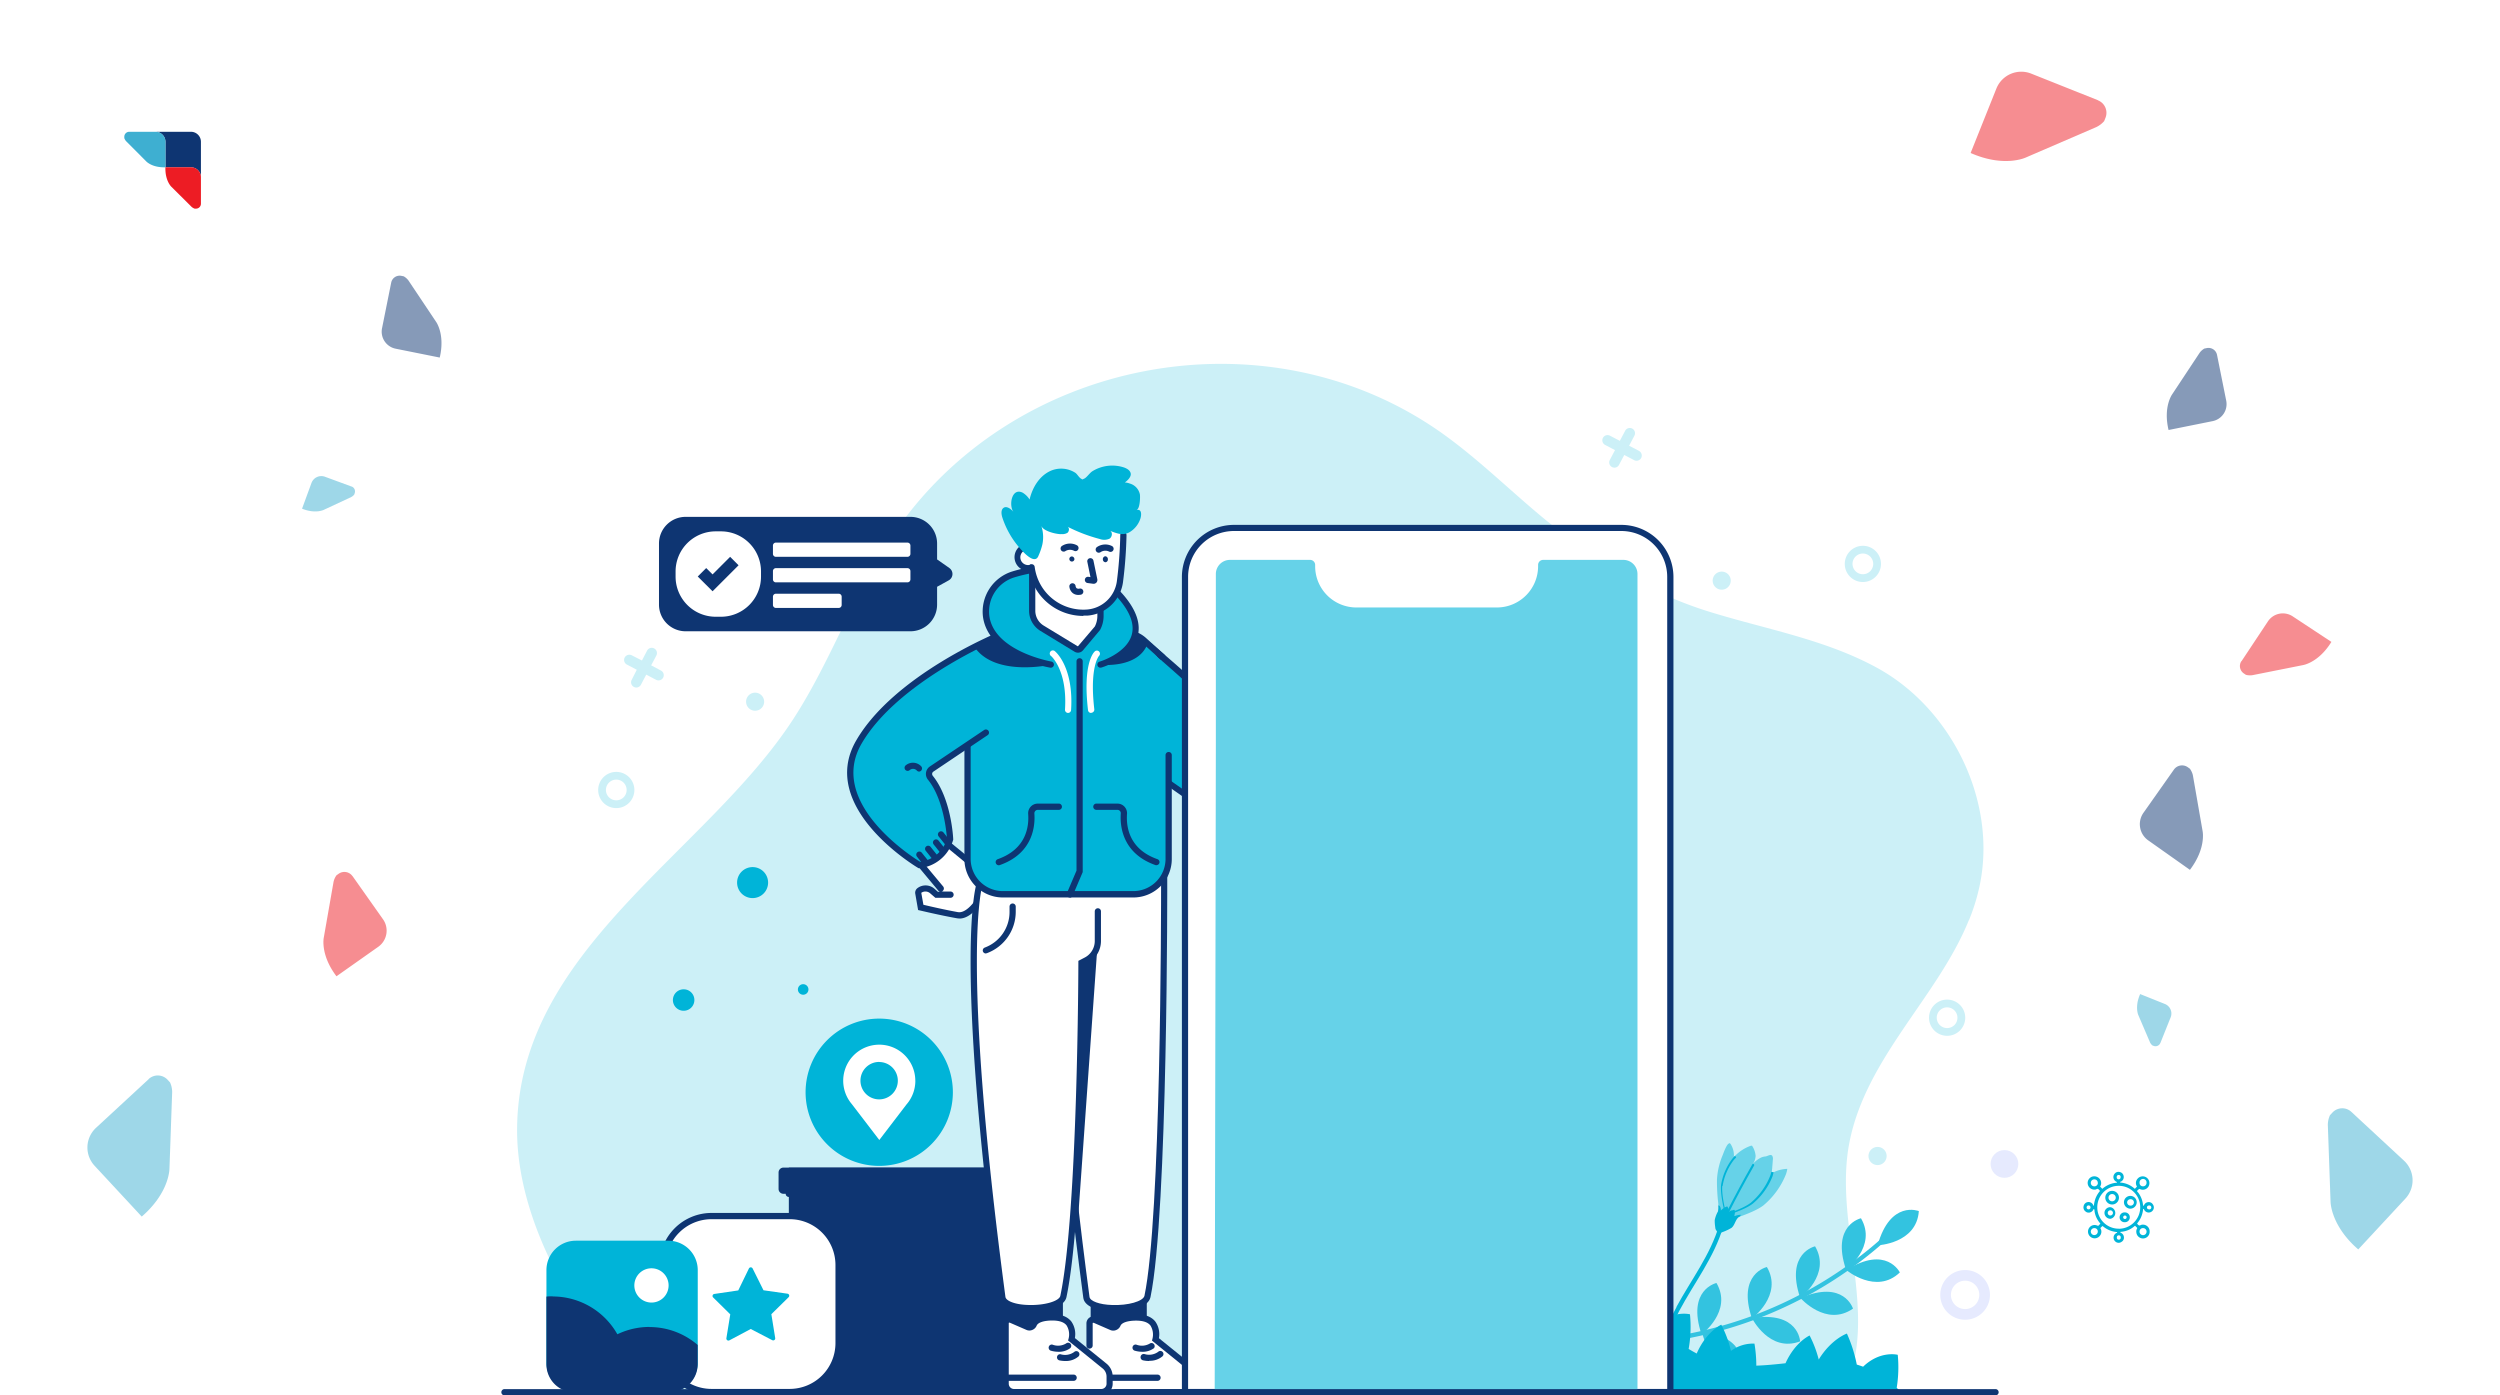 <svg xmlns="http://www.w3.org/2000/svg" xmlns:xlink="http://www.w3.org/1999/xlink" id="Layer_1" data-name="Layer 1" viewBox="0 0 645 360"><defs><style>.cls-1{fill:#fff;}.cls-2{opacity:0.5;}.cls-3{fill:#ed1c24;}.cls-3,.cls-4,.cls-5{fill-rule:evenodd;}.cls-13,.cls-4{fill:#0e3572;}.cls-5{fill:#3eafd1;}.cls-6{opacity:0.65;}.cls-7{fill:#e6eafe;}.cls-8{fill:#99e1ef;}.cls-9{fill:#00b4d8;}.cls-10{fill:#ccf0f7;}.cls-11{fill:#33c3e0;}.cls-12{fill:#66d2e8;}</style></defs><rect class="cls-1" width="645" height="359.96"></rect><g class="cls-2"><path class="cls-3" d="M90.93,226l7.89,11.18a5.09,5.09,0,0,1-1.21,7.08l-10.8,7.62c-4.25-5.6-3.27-10-3.27-10l2.52-14.39a4.59,4.59,0,0,1,.76-1.67l.57-.4a2.55,2.55,0,0,1,3.54.61Z"></path><path class="cls-4" d="M100.93,72.91l-2.37,11.8a4.48,4.48,0,0,0,3.5,5.25l11.39,2.29c1.42-6-.94-9.22-.94-9.22l-7.14-10.68a4,4,0,0,0-1.21-1.06l-.6-.12a2.23,2.23,0,0,0-2.63,1.74Z"></path><path class="cls-5" d="M90.71,125.53,83.84,123a2.71,2.71,0,0,0-3.48,1.61l-2.43,6.63c3.48,1.41,5.63.29,5.63.29l7.07-3.3a2.49,2.49,0,0,0,.76-.63l.12-.35a1.36,1.36,0,0,0-.8-1.74Z"></path><path class="cls-5" d="M38.36,278.42,24.75,291a6.92,6.92,0,0,0-.37,9.74l12.19,13.14c7.21-6.24,7.15-12.39,7.15-12.39l.7-19.8a6.18,6.18,0,0,0-.55-2.43l-.64-.69a3.45,3.45,0,0,0-4.87-.18Z"></path><path class="cls-4" d="M560.88,198.54,553,209.72a5.1,5.1,0,0,0,1.22,7.08L565,224.42c4.25-5.6,3.27-10,3.27-10L565.76,200a4.7,4.7,0,0,0-.77-1.67l-.56-.4a2.57,2.57,0,0,0-3.55.61Z"></path><path class="cls-4" d="M572,91.6l2.37,11.8a4.48,4.48,0,0,1-3.5,5.25l-11.38,2.29c-1.43-6,.94-9.22.94-9.22L567.52,91a4,4,0,0,1,1.2-1.07l.6-.12A2.24,2.24,0,0,1,572,91.6Z"></path><path class="cls-3" d="M541.3,25.87,524.07,19a6.92,6.92,0,0,0-9,3.84l-6.65,16.63c8.72,3.85,14.26,1.16,14.26,1.16l18.19-7.85a6.28,6.28,0,0,0,2-1.53l.35-.87a3.46,3.46,0,0,0-1.92-4.48Z"></path><path class="cls-5" d="M557.38,269.09l2.65-6.62a2.65,2.65,0,0,0-1.48-3.44l-6.39-2.56c-1.48,3.35-.45,5.48-.45,5.48l3,7a2.38,2.38,0,0,0,.59.76l.34.13a1.33,1.33,0,0,0,1.72-.74Z"></path><path class="cls-5" d="M606.64,286.85l13.61,12.62a6.92,6.92,0,0,1,.37,9.74l-12.19,13.14c-7.21-6.24-7.15-12.39-7.15-12.39l-.7-19.81a6.14,6.14,0,0,1,.55-2.42l.64-.69a3.46,3.46,0,0,1,4.87-.19Z"></path><path class="cls-3" d="M578.29,170.62l6.84-10.31a4.61,4.61,0,0,1,6.37-1.3l10,6.6c-3.33,5.42-7.39,6-7.39,6l-13,2.59a4.33,4.33,0,0,1-1.66-.09l-.52-.35a2.3,2.3,0,0,1-.65-3.19Z"></path></g><g class="cls-6"><image width="417" height="417" transform="translate(-7.2 -7.17) scale(0.24)"></image></g><circle class="cls-1" cx="42.93" cy="42.93" r="17.93"></circle><path class="cls-4" d="M40.1,34h9.17a2.58,2.58,0,0,1,2.57,2.58v9.16a2.58,2.58,0,0,0-2.57-2.57H42.68V36.61A2.59,2.59,0,0,0,40.1,34Z"></path><path class="cls-3" d="M51.84,52.56V45.7a2.55,2.55,0,0,0-2.54-2.54H42.68c-.12,3.52,1.56,5.05,1.56,5.05l5.19,5.16a2.36,2.36,0,0,0,.79.46h.35a1.27,1.27,0,0,0,1.27-1.27Z"></path><path class="cls-5" d="M33.29,34h6.85a2.56,2.56,0,0,1,2.55,2.55v6.61c-3.52.12-5-1.56-5-1.56l-5.16-5.18a2.34,2.34,0,0,1-.46-.8v-.34A1.28,1.28,0,0,1,33.29,34Z"></path><circle class="cls-7" cx="517.15" cy="300.3" r="3.58"></circle><path class="cls-7" d="M507,327.67a6.41,6.41,0,1,0,6.41,6.41A6.41,6.41,0,0,0,507,327.67Zm0,10.07a3.66,3.66,0,1,1,3.66-3.66A3.66,3.66,0,0,1,507,337.74Z"></path><path class="cls-8" d="M395.57,207.35a2.58,2.58,0,1,1-2.57-2.57A2.57,2.57,0,0,1,395.57,207.35Z"></path><path class="cls-9" d="M554.61,317.71a1.72,1.72,0,0,1-3.44.18,1.53,1.53,0,0,1,.18-.91.2.2,0,0,0-.06-.29l-.36-.36c-.07-.08-.12-.09-.21,0a6,6,0,0,1-3.52,1.48c-.07,0-.14,0-.15.09s.05.13.12.16a1.26,1.26,0,0,1,.79,1.05,1.24,1.24,0,0,1-.62,1.3,1.26,1.26,0,0,1-1.46,0,1.33,1.33,0,0,1,.18-2.3l.07,0a.15.15,0,0,0,.1-.15c0-.09-.08-.08-.14-.09-.31-.05-.62-.09-.93-.17a6.44,6.44,0,0,1-2.56-1.28c-.13-.11-.2-.1-.3,0a3.64,3.64,0,0,1-.34.34.15.15,0,0,0,0,.22,1.68,1.68,0,0,1-.27,1.95,1.7,1.7,0,0,1-1.93.42,1.73,1.73,0,0,1-1.05-1.72,1.7,1.7,0,0,1,2.39-1.43c.17.08.28.08.4-.07a3.31,3.31,0,0,1,.32-.33c.08-.07.07-.13,0-.21a6,6,0,0,1-1.43-3.11c0-.12,0-.24-.05-.36s0-.17-.08-.19-.15.07-.19.15a1.19,1.19,0,0,1-.59.62,1.22,1.22,0,0,1-1.4-.13,1.31,1.31,0,0,1-.5-1.42,1.28,1.28,0,0,1,1-1,1.3,1.3,0,0,1,1.45.72l0,.08c0,.06.06.11.14.1s.06-.08.07-.13a6.5,6.5,0,0,1,.18-1,6.32,6.32,0,0,1,1.29-2.54c.08-.1.08-.16,0-.24l-.05-.05c-.23-.28-.46-.53-.85-.23a1.73,1.73,0,0,1-2.15-1.29,1.71,1.71,0,0,1,1.44-2.07,1.78,1.78,0,0,1,2,1.68,1.65,1.65,0,0,1-.2.84.13.13,0,0,0,0,.2c.13.13.27.26.39.4s.14.07.23,0a6.33,6.33,0,0,1,3.08-1.42l.4-.05c.06,0,.15,0,.17-.08s-.06-.15-.14-.18a1.33,1.33,0,0,1-.44-2.09,1.26,1.26,0,0,1,1.38-.4,1.27,1.27,0,0,1,.94,1.08,1.3,1.3,0,0,1-.74,1.39l-.08,0a.14.14,0,0,0-.09.16c0,.08.09.07.14.08a6.23,6.23,0,0,1,1.95.5,6.13,6.13,0,0,1,1.56,1c.1.09.16.1.25,0a3.32,3.32,0,0,1,.37-.38.16.16,0,0,0,0-.22,1.66,1.66,0,0,1,.27-1.95,1.73,1.73,0,0,1,3,1.31,1.69,1.69,0,0,1-2.41,1.42.26.26,0,0,0-.37.07c-.12.15-.36.26-.38.43s.21.3.32.46a6.38,6.38,0,0,1,1.2,3.13c0,.07,0,.17.1.19s.13-.07.17-.15a1.26,1.26,0,0,1,1-.76,1.23,1.23,0,0,1,1.29.62,1.26,1.26,0,0,1,0,1.46,1.31,1.31,0,0,1-2.29-.18.15.15,0,0,1,0-.07.14.14,0,0,0-.16-.09c-.08,0-.08.07-.09.13a7.26,7.26,0,0,1-.3,1.4,6.14,6.14,0,0,1-1.16,2.11c-.09.11-.09.18,0,.26l0,0c.24.29.49.54.89.24A1.73,1.73,0,0,1,554.61,317.71Zm-8-.69a5.54,5.54,0,1,0-5.51-5.57A5.51,5.51,0,0,0,546.63,317ZM552,305.18a.86.86,0,0,0,.9.89.88.88,0,0,0,.91-.9.91.91,0,1,0-1.81,0Zm-11.65,11.67a.9.9,0,1,0,.88.91A.86.86,0,0,0,540.37,316.85Zm11.65.88a.91.91,0,1,0,.91-.88A.88.88,0,0,0,552,317.73Zm-10.77-12.54a.88.88,0,0,0-.9-.92.9.9,0,0,0-.9.9.87.87,0,0,0,.9.9A.86.86,0,0,0,541.25,305.19Zm5.9-1.53a.48.48,0,0,0-.51-.51.48.48,0,0,0-.51.51.51.51,0,1,0,1,0ZM538.84,311a.51.51,0,1,0,.52.51A.49.49,0,0,0,538.84,311Zm8.31,8.32a.51.51,0,1,0-1,0,.48.48,0,0,0,.5.52A.49.49,0,0,0,547.15,319.27Zm7.28-7.3a.51.51,0,1,0,0-1,.51.51,0,0,0-.52.51A.48.48,0,0,0,554.43,312Z"></path><path class="cls-9" d="M546.69,309a1.76,1.76,0,1,1-3.52,0,1.76,1.76,0,1,1,3.52,0Zm-.82,0a.94.94,0,1,0-1.88,0,.94.94,0,1,0,1.88,0Z"></path><path class="cls-9" d="M549.63,308.54a1.64,1.64,0,0,1,1.64,1.66,1.66,1.66,0,0,1-1.65,1.64,1.67,1.67,0,0,1-1.64-1.67A1.65,1.65,0,0,1,549.63,308.54Zm0,.86a.83.83,0,0,0-.83.83.85.85,0,0,0,.83.82.83.83,0,1,0,0-1.65Z"></path><path class="cls-9" d="M544.47,311.45a1.52,1.52,0,0,1,0,3,1.55,1.55,0,0,1-1.52-1.55A1.5,1.5,0,0,1,544.47,311.45Zm0,2.15a.67.67,0,1,0-.67-.71A.66.66,0,0,0,544.46,313.6Z"></path><path class="cls-9" d="M549.49,314.06a1.25,1.25,0,0,1-1.25,1.27,1.27,1.27,0,1,1,0-2.53A1.24,1.24,0,0,1,549.49,314.06Zm-.82,0a.42.42,0,0,0-.43-.45.45.45,0,0,0-.46.44.44.44,0,0,0,.43.45A.43.43,0,0,0,548.67,314.07Z"></path><path class="cls-10" d="M508,237.39a51.77,51.77,0,0,0,2.71-8.71c4.68-21.79-7.14-45.9-26.53-56.44-13.69-7.46-29.22-10-43.93-14.65-14.32-4.55-27.68-12.51-39.43-21.8-9.92-7.86-18.8-17-29.17-24.3-45.35-31.83-110.74-19.08-141.35,26.69-10,15-15.88,32.35-25.7,47.44-22.52,34.59-70.83,59.5-71.19,105.55-.19,24.38,15.53,50.5,32.54,68H475.58c9.64-19.47-2.59-43,1.56-64.37,4.28-21.95,22.8-37.57,30.82-57.39Z"></path><path class="cls-9" d="M208.58,255.28a1.36,1.36,0,1,1-1.35-1.36,1.36,1.36,0,0,1,1.35,1.36Z"></path><path class="cls-9" d="M179.15,258a2.77,2.77,0,1,1-2.76-2.76,2.76,2.76,0,0,1,2.76,2.76Z"></path><path class="cls-9" d="M198.17,227.71a4,4,0,1,1-4-4,4,4,0,0,1,4,4Z"></path><path class="cls-10" d="M480.67,148.15a2.67,2.67,0,1,1,2.62-2.71,2.66,2.66,0,0,1-2.62,2.71Zm-.12-7.33a4.67,4.67,0,1,0,4.74,4.59,4.66,4.66,0,0,0-4.74-4.59Z"></path><path class="cls-10" d="M159.05,206.48a2.67,2.67,0,1,1,2.62-2.71,2.66,2.66,0,0,1-2.62,2.71Zm-.12-7.33a4.67,4.67,0,1,0,4.74,4.59,4.67,4.67,0,0,0-4.74-4.59Z"></path><path class="cls-10" d="M502.4,265.24a2.67,2.67,0,1,1,2.62-2.71,2.66,2.66,0,0,1-2.62,2.71Zm-.12-7.34a4.67,4.67,0,1,0,4.75,4.6,4.68,4.68,0,0,0-4.75-4.6Z"></path><path class="cls-10" d="M446.53,149.77a2.33,2.33,0,1,1-2.36-2.29,2.32,2.32,0,0,1,2.36,2.29Z"></path><path class="cls-10" d="M486.75,298.2a2.34,2.34,0,1,1-2.37-2.29,2.33,2.33,0,0,1,2.37,2.29Z"></path><path class="cls-10" d="M197.15,181a2.33,2.33,0,1,1-2.37-2.29,2.34,2.34,0,0,1,2.37,2.29Z"></path><path class="cls-10" d="M422.85,116.32,420.31,115l1.34-2.55a1.35,1.35,0,1,0-2.39-1.25l-1.34,2.54-2.55-1.33a1.34,1.34,0,0,0-1.25,2.38l2.55,1.34-1.34,2.55a1.35,1.35,0,0,0,.57,1.82,1.33,1.33,0,0,0,1.81-.57l1.35-2.55,2.55,1.34a1.35,1.35,0,0,0,1.82-.57,1.36,1.36,0,0,0-.58-1.82Z"></path><path class="cls-10" d="M170.52,173,168,171.66l1.34-2.54a1.35,1.35,0,1,0-2.39-1.26l-1.33,2.55L163,169.07a1.37,1.37,0,0,0-1.83.57,1.35,1.35,0,0,0,.57,1.82l2.55,1.34L163,175.35a1.35,1.35,0,1,0,2.39,1.25l1.34-2.55,2.54,1.34a1.35,1.35,0,1,0,1.26-2.39Z"></path><path class="cls-11" d="M487.61,319.08a106.55,106.55,0,0,1-76.8,28c-.75,0-.75-1.19,0-1.16a105.37,105.37,0,0,0,76-27.63c.54-.5,1.36.32.81.82Z"></path><path class="cls-11" d="M484.42,321.29s10.06-.4,10.64-8.83c0,0-7.35-2.95-10.64,8.83Z"></path><path class="cls-11" d="M476.35,327.67s7.71,6.46,13.81.62c0,0-3.46-7.13-13.81-.62Z"></path><path class="cls-11" d="M464.52,334.89s6.63,7.58,13.55,2.73c0,0-2.33-7.57-13.55-2.73Z"></path><path class="cls-11" d="M452,340.07s4.52,9,12.43,6c0,0-.36-7.92-12.43-6Z"></path><path class="cls-11" d="M439.08,343.45s1.7,9.92,10.13,9.4c0,0,2-7.68-10.13-9.4Z"></path><path class="cls-11" d="M426.4,345.56s-.81,10,7.48,11.62c0,0,3.81-6.94-7.48-11.62Z"></path><path class="cls-11" d="M476.28,327.59s8.1-6,3.85-13.28c0,0-7.75,1.69-3.85,13.28Z"></path><path class="cls-11" d="M464.44,334.83s8.1-6,3.85-13.28c0,0-7.75,1.69-3.85,13.28Z"></path><path class="cls-11" d="M452,340.16s8.1-6,3.86-13.27c0,0-7.75,1.69-3.86,13.27Z"></path><path class="cls-11" d="M439,344.28s8.1-6,3.85-13.27c0,0-7.74,1.69-3.85,13.27Z"></path><path class="cls-11" d="M426.56,346s8.1-6,3.85-13.27c0,0-7.75,1.69-3.85,13.27Z"></path><path class="cls-12" d="M446.13,294.92c.22,0,.36.22.47.41a5.53,5.53,0,0,1,.74,3.2,10.66,10.66,0,0,1,4.39-2.93.37.37,0,0,1,.25,0c.06,0,.1.09.14.14a5.42,5.42,0,0,1,.83,2.5,3.92,3.92,0,0,1-.83,2.21,6.55,6.55,0,0,1,2.33-1.84,3.69,3.69,0,0,1,1.08-.25c.43-.07.92-.4,1.34-.37a.51.51,0,0,1,.39.25,1.55,1.55,0,0,1,.13,1c-.05.74-.11,1.49-.17,2.23s-.29,1.25.54.9a8.56,8.56,0,0,1,3.32-.8c.13,0-.25,1.24-.29,1.35a20.28,20.28,0,0,1-5.85,8.09c-2.82,2.13-9.41,3.94-9.41,3.94l-1.33-2a4.26,4.26,0,0,1-.89-2.54,45.19,45.19,0,0,1-.33-6.15,18.9,18.9,0,0,1,1.47-6.23c.17-.45,1.11-3.08,1.68-3Z"></path><path class="cls-9" d="M451.62,310.38a17.58,17.58,0,0,0,5.1-7.05,5.89,5.89,0,0,0,.26-.93,5.09,5.09,0,0,1,.56,0c.11,0-.22,1.09-.26,1.18a17.61,17.61,0,0,1-5.11,7c-2.45,1.86-8.2,3.44-8.2,3.44l-.2-.31c1.27-.37,5.76-1.75,7.85-3.34Z"></path><path class="cls-9" d="M444.43,306a15,15,0,0,1,2.92-6.76s.36-.39.57-.59c-.07-.13-.13-.27-.21-.42s-.7.64-.75.7a15.12,15.12,0,0,0-2.92,6.75c-.29,2.59,1,7.44,1,7.44l.31,0c-.28-1.09-1.21-4.94-1-7.14Z"></path><path class="cls-9" d="M452.55,300.73q-3.53,6.18-6.72,12.53c-.16.32-.69.13-.53-.2q3.24-6.42,6.8-12.66c.18-.31.63,0,.45.33Z"></path><path class="cls-9" d="M443.33,311c0-.07.34.11.38.17a2,2,0,0,1,.27,1.15,3.79,3.79,0,0,1,1.57-1.05s.07,0,.09,0,0,0,.05.06a1.79,1.79,0,0,1,.3.9,1.39,1.39,0,0,1-.29.79,2.23,2.23,0,0,1,.83-.66,1.06,1.06,0,0,1,.4-.09c.15,0,.32-.15.47-.14a.17.17,0,0,1,.14.09.68.68,0,0,1,.06.35c0,.27,0,.53-.07.8s-.1.45.19.32a4.47,4.47,0,0,1,1.4-.28.85.85,0,0,1-.3.48c-1.06.49-1.17,2.21-2.11,2.91a13.25,13.25,0,0,1-3.39,1.42l-.48-.72a2.88,2.88,0,0,1-.22-.38,2,2,0,0,1-.09-.53,9.85,9.85,0,0,1-.13-1.8,7.58,7.58,0,0,1,.84-2.25,7.31,7.31,0,0,0,.09-1.52Z"></path><path class="cls-9" d="M432.55,337.13c3.8-7,8.72-13.36,11-21.07.21-.7,1.26-.3,1.05.39-2.36,8-7.53,14.55-11.39,21.83-1,1.94-1.95,3.94-2.83,6l-1.18,0c1-2.39,2.11-4.77,3.35-7.07Z"></path><path class="cls-9" d="M318.24,359.15a20.76,20.76,0,0,1,1.65-5.62,16.54,16.54,0,0,1,5.65,4.18l.39-.24c-1.64-13.2,5.3-19,5.3-19a24.85,24.85,0,0,1,5,10.2c3-11.12,10.15-13.58,10.15-13.58a37.24,37.24,0,0,1,2.68,8.69c.48-.26,1-.55,1.45-.82a24.3,24.3,0,0,1-.42-20.28,18.26,18.26,0,0,1,9.15,9.72c2.69-10.34,9.43-11.85,9.43-11.85a30.74,30.74,0,0,1,1.93,11.91c.86-.4,1.72-.78,2.58-1.16,1.6-6,4.93-8.65,4.93-8.65a25,25,0,0,1,3.3,5.47c.42-.14.85-.26,1.28-.39,2.06-12.45,9.74-14.37,9.74-14.37a30.69,30.69,0,0,1,2.07,12.22l1.54,0c0-8.2,3.83-12.84,3.83-12.84,4.79,4,7,9.5,7.84,15l.64.26a17.81,17.81,0,0,1,1.23-3.49,17.37,17.37,0,0,1,7.87,7.23c2.42-6.77,6.86-8.74,6.86-8.74a29.58,29.58,0,0,1,2.83,18.65l.25.21c4.32-3.91,8.62-2.77,8.62-2.77a32.41,32.41,0,0,1-.34,8.94c.69.42,1.38.81,2.08,1.18,2.48-5.71,6.34-7.44,6.34-7.44a28.94,28.94,0,0,1,2.5,6.77,9.56,9.56,0,0,1,6.06-1.89,35,35,0,0,1,.48,5.69c2.5-.09,5-.34,7.53-.62,2.48-5.5,6.22-7.16,6.22-7.16a29.38,29.38,0,0,1,2.35,6.2c3.27-5.33,7.27-6.7,7.27-6.7a37,37,0,0,1,2.55,8c.55.17,1.09.35,1.63.55,4.42-4.25,8.94-3.07,8.94-3.07a33.23,33.23,0,0,1-.27,8.51c.37.35.73.73,1.07,1.11Z"></path><polygon class="cls-13" points="261.23 358.95 203.52 358.95 203.52 301.25 261.23 301.25 261.23 358.95 261.23 358.95"></polygon><path class="cls-13" d="M262,308H202.12a1.25,1.25,0,0,1-1.25-1.25V302.5a1.26,1.26,0,0,1,1.25-1.26H262a1.25,1.25,0,0,1,1.24,1.26v4.26A1.24,1.24,0,0,1,262,308Z"></path><path class="cls-13" d="M252.28,308.81H203.52a.8.8,0,0,1-.81-.8.82.82,0,0,1,.81-.81h48.76a.81.81,0,0,1,.81.81.8.8,0,0,1-.81.8Z"></path><polygon class="cls-13" points="273.43 344.13 260.56 344.13 260.56 329.36 273.43 329.36 273.43 344.13 273.43 344.13"></polygon><path class="cls-13" d="M261.36,343.33h11.26V330.17H261.36v13.16Zm12.87,1.61H259.76V328.56h14.47v16.38Z"></path><polygon class="cls-13" points="295.06 344.13 282.2 344.13 282.2 329.36 295.06 329.36 295.06 344.13 295.06 344.13"></polygon><path class="cls-13" d="M283,343.33h11.26V330.17H283v13.16Zm12.87,1.61H281.39V328.56h14.48v16.38Z"></path><path class="cls-1" d="M244,217.35l8.56,7a4.83,4.83,0,0,1,1.14,6.17c-1.61,2.78-4.1,6-6.7,5.57-4.47-.79-9.43-2-9.43-2l-.64-3.68a.69.69,0,0,1,.26-.67h0a2.66,2.66,0,0,1,3.39.14l1.09,1h2.38l-6.88-8.28,6.83-5.24Z"></path><path class="cls-13" d="M238.28,233.44c1.38.33,5.3,1.25,8.86,1.89,1.67.29,3.76-1.55,5.87-5.18a4,4,0,0,0-.95-5.15L244,218.38l-5.66,4.34,5,6a.81.81,0,0,1-.11,1.13.73.73,0,0,1-.34.17h2.43a.81.81,0,0,1,0,1.61h-4L240,230.49a1.85,1.85,0,0,0-2.31-.14l.55,3.09Zm9.24,3.53a3.68,3.68,0,0,1-.66-.06c-4.44-.79-9.42-2-9.48-2l-.51-.12-.73-4.2a1.49,1.49,0,0,1,.56-1.45,3.49,3.49,0,0,1,4.42.18l.86.77h.57a.82.82,0,0,1-.44-.27l-6.1-7.32,8-6.14,9.07,7.43a5.63,5.63,0,0,1,1.32,7.2c-2.32,4-4.63,6-6.88,6Z"></path><path class="cls-1" d="M300.36,226.08s.25,86.7-4.32,108.41c-.81,3.85-15.24,4.12-15.76.21-12-90.33-5.81-106.92-5.81-106.92l25.89-1.7Z"></path><path class="cls-13" d="M283.29,241.52H273c-.36,11,1.58,43,5,74.9l5.32-74.9Z"></path><path class="cls-13" d="M275.09,228.54c-.82,3.33-4.76,25.14,6,106.06.14,1.09,2.6,2,5.83,2.09,4.15.16,8-.95,8.35-2.37,4.25-20.22,4.3-98.3,4.29-107.38l-24.46,1.6Zm12.64,109.78-.88,0c-4.35-.17-7.1-1.47-7.36-3.49-11.88-89.51-6-106.63-5.77-107.31l.18-.49,27.25-1.79v.86c0,.87.2,87-4.33,108.57-.54,2.56-4.93,3.67-9.1,3.67Z"></path><path class="cls-1" d="M252.83,227.78s-6.18,16.59,5.82,106.92c.51,3.91,14.94,3.64,15.75-.21,4.57-21.71,4.67-86.09,4.67-86.09l1.2-.63a5.65,5.65,0,0,0,3-5v-15Z"></path><path class="cls-13" d="M266.09,338.32l-.88,0c-4.34-.17-7.1-1.47-7.37-3.49-11.88-89.51-6-106.63-5.77-107.31a.82.82,0,0,1,1-.48.81.81,0,0,1,.48,1c-.07.18-5.92,17.86,5.85,106.55.15,1.09,2.6,2,5.83,2.09,4.15.16,8.05-.95,8.34-2.37,4.51-21.38,4.65-85.28,4.65-85.92v-.49l1.63-.85a4.82,4.82,0,0,0,2.6-4.29v-7.63a.8.8,0,1,1,1.6,0v7.63a6.44,6.44,0,0,1-3.45,5.72l-.77.4c0,6-.36,65.22-4.68,85.76-.54,2.56-4.93,3.67-9.1,3.67Z"></path><path class="cls-9" d="M295.93,166.18S338.07,200.72,340,217a17.34,17.34,0,0,1-3.39,5.22,4.39,4.39,0,0,1-5.59.43l-35.09-24.49v-32Z"></path><path class="cls-13" d="M296.74,197.73,331.48,222a3.55,3.55,0,0,0,4.56-.33,16.55,16.55,0,0,0,3.14-4.77c-2-14.24-35.36-43-42.44-49v29.83Zm36.85,26.53a5.31,5.31,0,0,1-3-1l-35.43-24.73V164.48l1.31,1.08c1.73,1.42,42.42,34.93,44.36,51.34l0,.2-.07.19a18,18,0,0,1-3.57,5.49,5,5,0,0,1-3.59,1.48Z"></path><path class="cls-9" d="M268.68,162.59l-10.28,1.07-8.78,27.85v30.12a9.12,9.12,0,0,0,9.11,9.12H292.4a9.13,9.13,0,0,0,9.12-9.27l-1.11-45.56a13.64,13.64,0,0,0-9-12.44l-.08,0-22.7-.86Z"></path><path class="cls-13" d="M292.4,231.55H258.73a9.92,9.92,0,0,1-9.91-9.92V191.38l8.46-26.84a2.59,2.59,0,0,1,2.21-1.8l9.16-1h.07l22.79.87a8.16,8.16,0,0,1,4.17,2l4.74,4.27a.79.79,0,0,1,.06,1.13.81.81,0,0,1-1.14.06l-4.74-4.26a6.56,6.56,0,0,0-3.3-1.6l-22.59-.85-9.06.94a1,1,0,0,0-.84.69l-8.38,26.6v30a8.31,8.31,0,0,0,8.3,8.31H292.4a8.31,8.31,0,0,0,8.31-8.45V194.81a.8.8,0,0,1,.81-.8h0a.8.8,0,0,1,.8.8v26.67a9.92,9.92,0,0,1-9.92,10.07Z"></path><path class="cls-9" d="M258.4,163.66s-27.09,11-36.84,27.85,15.63,31.7,15.63,31.7a9.22,9.22,0,0,0,7.93-6.64s-.44-10.15-5.09-15.89a1.52,1.52,0,0,1,.32-2.24L259.9,185.3l1.36-19.46-2.86-2.18Z"></path><path class="cls-13" d="M237,224l-.2-.12c-.26-.15-25.95-15.48-15.92-32.8,9.76-16.87,36.11-27.73,37.23-28.18l.22-.06,4.22-.44a.82.82,0,0,1,.88.72.81.81,0,0,1-.72.88l-4.1.43c-1.84.77-27.15,11.58-36.34,27.46-8.77,15.14,12.74,29,15.14,30.47a8.36,8.36,0,0,0,6.91-5.93c-.08-1.24-.78-10.16-4.9-15.26a2.37,2.37,0,0,1-.51-1.84,2.33,2.33,0,0,1,1-1.58l14-9.41a.81.81,0,0,1,1.12.22.79.79,0,0,1-.22,1.11l-14,9.41a.73.73,0,0,0-.31.49.79.79,0,0,0,.16.59c4.76,5.88,5.26,15.93,5.27,16.35v.15l-.05.14a10.1,10.1,0,0,1-8.65,7.19Z"></path><path class="cls-13" d="M271.15,171.47,283,166.6a19.37,19.37,0,0,0,3.1-3.35l-17.38-.66-10.28,1.07s-2.85,1.16-7,3.3c5.4,7.81,19.78,4.51,19.78,4.51Z"></path><path class="cls-13" d="M296,166.23a13.57,13.57,0,0,0-4.53-2.75l-.08,0-22.7-.86-1.26.13a33,33,0,0,0,4.73,3.8l11.78,4.95s9.56,1.06,12.06-5.24Z"></path><path class="cls-9" d="M289.31,154.07c-8.42-9.86-20.91-8-27.76-5.9a10,10,0,0,0-7.11,10.8c1.33,9.94,16.71,12.5,16.71,12.5h12.78s16.16-4.77,5.38-17.4Z"></path><path class="cls-13" d="M283.93,172.27a.8.8,0,0,1-.23-1.57c.06,0,6.86-2.09,8.26-6.82.8-2.69-.3-5.82-3.26-9.29-8.12-9.52-20.35-7.62-26.93-5.65a9.23,9.23,0,0,0-6.53,9.93c1.24,9.22,15.9,11.78,16,11.81a.8.8,0,0,1-.26,1.58c-.66-.11-16-2.78-17.38-13.18a10.86,10.86,0,0,1,7.68-11.68c6.94-2.09,19.89-4.07,28.61,6.15,3.33,3.91,4.54,7.54,3.57,10.79-1.64,5.57-9,7.81-9.34,7.9a.91.91,0,0,1-.23,0Z"></path><path class="cls-1" d="M268,143.56A2.76,2.76,0,1,1,265.1,141a2.76,2.76,0,0,1,2.94,2.57Z"></path><path class="cls-13" d="M265.29,141.79h-.14a2,2,0,1,0,2.09,1.81,2,2,0,0,0-.67-1.34,2,2,0,0,0-1.28-.48Zm0,5.52a3.56,3.56,0,1,1,2.35-6.25,3.49,3.49,0,0,1,1.21,2.44,3.58,3.58,0,0,1-3.31,3.81Z"></path><path class="cls-1" d="M266.3,147.5v10.62a4.3,4.3,0,0,0,2.06,3.67l10.42,5.48,5.15-6.68V150.53l-17.63-3Z"></path><path class="cls-13" d="M278.12,168.39a1.7,1.7,0,0,1-.87-.24l-8.84-5.39a6.11,6.11,0,0,1-2.91-5.18V147.5a.8.8,0,0,1,.8-.8.81.81,0,0,1,.81.8v10.08a4.48,4.48,0,0,0,2.14,3.81l8.84,5.38,4.38-5.14a6,6,0,0,0,.65-2.72v-1.85a.8.8,0,0,1,.81-.8.8.8,0,0,1,.8.8v1.85a7.59,7.59,0,0,1-.88,3.55l-.09.14-4.36,5.19a1.68,1.68,0,0,1-1.28.6Z"></path><path class="cls-1" d="M280.47,158.07h0a13.48,13.48,0,0,1-14.24-11.28l-2.3-14.12s23.44-7.8,25.18-1.74c1.4,4.84.67,13.17-.17,19.23a9.2,9.2,0,0,1-8.47,7.91Z"></path><path class="cls-13" d="M279.5,158.91a14.26,14.26,0,0,1-14.14-12.43.8.8,0,0,1,.69-.91.79.79,0,0,1,.9.69,12.65,12.65,0,0,0,13.46,11,8.44,8.44,0,0,0,7.73-7.22,109.12,109.12,0,0,0,.89-12,.8.8,0,0,1,.81-.79h0a.8.8,0,0,1,.8.81,112.77,112.77,0,0,1-.91,12.16,10,10,0,0,1-9.21,8.61q-.51,0-1,0Z"></path><path class="cls-9" d="M273.69,137.82c-1.92-.09-4.63-1-5-2.1,0,.11.06.21.08.31a9.19,9.19,0,0,1,.15,4.48,16.71,16.71,0,0,1-1,2.9c-1,2.57-4.33-1.42-5.12-2.35a22.59,22.59,0,0,1-4.2-7.56c-.28-.88-.4-2.05.39-2.52s1.89.35,2.52,1.14c-1.31-1.65-.52-6.44,2.35-5a5.32,5.32,0,0,1,1.77,1.76c.71-3,2.41-5.9,5.15-7.27a6.75,6.75,0,0,1,6.68.39c.46.32.93,1.2,1.43,1.48s.2.29.85,0,1.32-1.39,2.08-1.89a9.74,9.74,0,0,1,8.12-1c.8.27,1.66.76,1.79,1.59s-.73,1.73-1.52,2.29a4.53,4.53,0,0,1,1.3.29,3.66,3.66,0,0,1,2.59,2.85c.08.57.06,3.74-.94,4,1.41-.41,1.35,1.12,1.12,2a6.4,6.4,0,0,1-2.73,3.62c-1.73,1.09-3.5.38-5.22-.31.8.32.64,1.63-.09,2.07a3.34,3.34,0,0,1-2.51.07,41.2,41.2,0,0,1-8.35-3.19c.58.28.5,1.22,0,1.61a2.68,2.68,0,0,1-1.66.31Z"></path><path class="cls-1" d="M275.57,183.94h-.05a.81.81,0,0,1-.75-.86c.65-10.1-3.51-13.75-3.55-13.79a.8.8,0,1,1,1-1.23c.19.16,4.82,4.13,4.12,15.13a.8.8,0,0,1-.8.75Z"></path><path class="cls-1" d="M281.5,183.94a.8.8,0,0,1-.79-.71c-1.38-11.89,1.4-14.85,1.72-15.14a.78.78,0,0,1,1.13,0,.8.8,0,0,1,0,1.12c-.07.08-2.49,2.85-1.23,13.79a.81.81,0,0,1-.71.89Z"></path><path class="cls-13" d="M282.18,149Zm-.7.76Zm.62.85H282l-1.47-.2a.81.81,0,0,1,.22-1.6l.59.08-.81-3.93a.79.79,0,0,1,.63-.94.81.81,0,0,1,.95.62l1,4.81a1,1,0,0,1-.24.86,1,1,0,0,1-.71.31Z"></path><path class="cls-13" d="M278.22,153.49a2.28,2.28,0,0,1-1.45-.47,2.51,2.51,0,0,1-.88-1.77.81.81,0,0,1,1.61-.08.94.94,0,0,0,.27.59,1,1,0,0,0,.78.09.8.8,0,0,1,.3,1.58,3.61,3.61,0,0,1-.63.06Z"></path><path class="cls-13" d="M283.48,142.6a.79.79,0,0,1-.64-.33.8.8,0,0,1,.16-1.12,3.83,3.83,0,0,1,3.87-.28.8.8,0,1,1-.71,1.44,2.21,2.21,0,0,0-2.2.14.85.85,0,0,1-.48.15Z"></path><path class="cls-13" d="M274.43,142.32a.82.82,0,0,1-.66-.34.81.81,0,0,1,.19-1.11,3.81,3.81,0,0,1,3.88-.19.81.81,0,0,1,.34,1.08.79.79,0,0,1-1.08.34,2.28,2.28,0,0,0-2.22.08.73.73,0,0,1-.45.14Z"></path><path class="cls-13" d="M285.83,144.25a.71.71,0,0,1-.59.81.72.72,0,0,1-.7-.72.74.74,0,0,1,.6-.82.71.71,0,0,1,.69.73Z"></path><path class="cls-13" d="M277.2,144.33a.66.66,0,1,1-.64-.77.72.72,0,0,1,.64.77Z"></path><path class="cls-13" d="M276,231.55a.91.91,0,0,1-.32-.06.81.81,0,0,1-.42-1.06l2.48-5.81v-54a.8.8,0,1,1,1.6,0V225l-2.6,6.11a.8.8,0,0,1-.74.49Z"></path><path class="cls-13" d="M238.85,223.41a.81.81,0,0,1-.63-.3L236.57,221a.8.8,0,0,1,1.25-1l1.66,2.07a.81.81,0,0,1-.63,1.31Z"></path><path class="cls-13" d="M241.13,221.87a.8.8,0,0,1-.63-.3l-1.66-2.07a.8.8,0,1,1,1.26-1l1.65,2.07a.79.79,0,0,1-.62,1.3Z"></path><path class="cls-13" d="M334.73,223.82a.79.79,0,0,1-.62-.3l-1.66-2.07a.8.8,0,0,1,.12-1.13.81.81,0,0,1,1.13.12l1.66,2.08a.79.79,0,0,1-.13,1.13.82.82,0,0,1-.5.17Z"></path><path class="cls-13" d="M337.2,221.52a.79.79,0,0,1-.62-.3l-1.66-2.07a.8.8,0,1,1,1.25-1l1.66,2.07a.79.79,0,0,1-.13,1.13.76.76,0,0,1-.5.17Z"></path><path class="cls-13" d="M339.17,218.39a.77.77,0,0,1-.63-.3L336.87,216a.81.81,0,0,1,1.27-1l1.65,2.07a.8.8,0,0,1-.13,1.13.76.76,0,0,1-.49.18Z"></path><path class="cls-13" d="M243.16,220.23a.83.83,0,0,1-.63-.3l-1.65-2.07a.8.8,0,1,1,1.25-1l1.66,2.07a.81.81,0,0,1-.13,1.13.77.77,0,0,1-.5.18Z"></path><path class="cls-13" d="M244.45,218.16a.84.84,0,0,1-.63-.3l-1.66-2.08a.8.8,0,1,1,1.26-1l1.66,2.07A.81.81,0,0,1,245,218a.84.84,0,0,1-.51.18Z"></path><path class="cls-13" d="M257.68,223.24a.81.81,0,0,1-.27-1.57c7.39-2.6,8.1-8.43,7.86-11.67a2.48,2.48,0,0,1,2.5-2.67h5.49a.81.81,0,0,1,0,1.61h-5.49a.89.89,0,0,0-.66.28.9.9,0,0,0-.24.66c.22,3-.21,10.24-8.92,13.31a.86.86,0,0,1-.27.05Z"></path><path class="cls-13" d="M298.36,223.24a.8.8,0,0,1-.26-.05c-8.71-3.07-9.15-10.33-8.94-13.31a.85.85,0,0,0-.22-.66.92.92,0,0,0-.66-.28h-5.5a.81.81,0,0,1,0-1.61h5.5a2.48,2.48,0,0,1,2.49,2.67c-.23,3.24.47,9.07,7.86,11.67a.81.81,0,0,1,.49,1,.81.81,0,0,1-.76.54Z"></path><path class="cls-13" d="M237.14,199.07a.79.79,0,0,1-.56-.23,1.31,1.31,0,0,0-1.88-.15.8.8,0,0,1-1.13-.08.81.81,0,0,1,.08-1.13,2.91,2.91,0,0,1,4,.21.81.81,0,0,1,0,1.14.78.78,0,0,1-.57.24Z"></path><path class="cls-13" d="M254.35,246a.81.81,0,0,1-.75-.52.79.79,0,0,1,.46-1l.15-.06a9.79,9.79,0,0,0,6.25-9.1V233.9a.8.8,0,1,1,1.6,0v1.36a11.41,11.41,0,0,1-7.28,10.6l-.14.06a1,1,0,0,1-.29.05Z"></path><path class="cls-1" d="M281.09,357v-15.6a1,1,0,0,1,1.39-.91l4.3,1.87a1.17,1.17,0,0,0,1.55-.65c.36-.84,1.5-1.79,4.86-1.82,6.45-.06,4.92,5.67,4.92,5.67l8.52,6.88a3.53,3.53,0,0,1,1.3,2.74V357a2.16,2.16,0,0,1-2.16,2.17H283.26a2.17,2.17,0,0,1-2.17-2.17Z"></path><path class="cls-13" d="M305.77,360H287.91a.81.81,0,1,1,0-1.61h17.86a1.36,1.36,0,0,0,1.36-1.36v-1.82a2.7,2.7,0,0,0-1-2.11l-8.92-7.22.13-.5a4.44,4.44,0,0,0-.52-3.39c-.67-.86-1.9-1.25-3.61-1.27-2.28,0-3.78.51-4.13,1.34a2,2,0,0,1-1.11,1.09,1.91,1.91,0,0,1-1.5,0l-4.3-1.87c-.08,0-.14,0-.17,0a.15.15,0,0,0-.09.15v5.79a.81.81,0,0,1-1.61,0v-5.79a1.83,1.83,0,0,1,.81-1.51,1.8,1.8,0,0,1,1.7-.14l4.3,1.87a.32.32,0,0,0,.27,0,.47.47,0,0,0,.22-.22c.63-1.52,2.51-2.3,5.59-2.33h.12c2.2,0,3.82.65,4.79,1.9a5.66,5.66,0,0,1,.9,4.25l8.14,6.58a4.32,4.32,0,0,1,1.61,3.37V357a3,3,0,0,1-3,3Z"></path><path class="cls-13" d="M298.72,356.26H281.09a.81.81,0,0,1,0-1.61h17.63a.81.81,0,0,1,0,1.61Z"></path><path class="cls-13" d="M294.7,348.76a7.15,7.15,0,0,1-2-.3.81.81,0,0,1,.45-1.55,4,4,0,0,0,3.56-.31.81.81,0,0,1,1,1.24,4.88,4.88,0,0,1-3,.92Z"></path><path class="cls-13" d="M296.46,351.14a7.48,7.48,0,0,1-1.55-.17.82.82,0,0,1-.62-1,.81.81,0,0,1,1-.62,4,4,0,0,0,3.51-.57.81.81,0,0,1,1.14,0,.8.8,0,0,1,0,1.13,5,5,0,0,1-3.42,1.17Z"></path><path class="cls-1" d="M259.46,357v-15.6a1,1,0,0,1,1.38-.91l4.3,1.87a1.18,1.18,0,0,0,1.56-.65c.34-.84,1.49-1.79,4.85-1.82,6.46-.06,4.92,5.67,4.92,5.67l8.52,6.88a3.51,3.51,0,0,1,1.31,2.74V357a2.17,2.17,0,0,1-2.17,2.17H261.62a2.16,2.16,0,0,1-2.16-2.17Z"></path><path class="cls-13" d="M260.45,341.24a.21.21,0,0,0-.11,0,.17.17,0,0,0-.08.15V357a1.36,1.36,0,0,0,1.36,1.36h22.51a1.36,1.36,0,0,0,1.36-1.36v-1.82a2.7,2.7,0,0,0-1-2.11l-8.93-7.22.14-.5a4.39,4.39,0,0,0-.52-3.39c-.66-.86-1.9-1.25-3.61-1.27-2.27,0-3.78.51-4.12,1.34a2,2,0,0,1-1.11,1.09,1.93,1.93,0,0,1-1.51,0l-4.3-1.87a.1.1,0,0,0-.07,0ZM284.13,360H261.62a3,3,0,0,1-3-3v-15.6a1.81,1.81,0,0,1,.82-1.51,1.78,1.78,0,0,1,1.69-.14l4.31,1.87a.3.3,0,0,0,.26,0,.4.4,0,0,0,.22-.22c.63-1.52,2.52-2.3,5.6-2.33h.11c2.2,0,3.81.65,4.79,1.9a5.66,5.66,0,0,1,.9,4.25l8.14,6.58a4.29,4.29,0,0,1,1.61,3.37V357a3,3,0,0,1-3,3Z"></path><path class="cls-13" d="M277.08,356.26H259.46a.81.81,0,1,1,0-1.61h17.62a.81.81,0,0,1,0,1.61Z"></path><path class="cls-13" d="M273.07,348.76a7,7,0,0,1-2-.3.81.81,0,0,1,.45-1.55,4,4,0,0,0,3.55-.31.81.81,0,0,1,1.13.11.81.81,0,0,1-.1,1.13,4.86,4.86,0,0,1-3,.92Z"></path><path class="cls-13" d="M274.82,351.14a7.32,7.32,0,0,1-1.54-.17.81.81,0,0,1,.33-1.58,4,4,0,0,0,3.52-.57.8.8,0,0,1,1.12,1.15,5,5,0,0,1-3.43,1.17Z"></path><path class="cls-9" d="M245.84,281.8a19,19,0,1,1-19-19,19,19,0,0,1,19,19Z"></path><path class="cls-1" d="M226.86,274A4.82,4.82,0,1,1,222,278.8a4.82,4.82,0,0,1,4.83-4.82Zm9.29,4.82a9.3,9.3,0,1,0-16.41,6h0l7.12,9.3,7-9.15h0a9.31,9.31,0,0,0,2.3-6.13Z"></path><path class="cls-13" d="M244.94,146.55l-3.17-2.22v-4.11a6.88,6.88,0,0,0-6.88-6.87h-58a6.87,6.87,0,0,0-6.87,6.87V156a6.87,6.87,0,0,0,6.87,6.87h58a6.88,6.88,0,0,0,6.88-6.87v-4.61l3-1.66a1.87,1.87,0,0,0,.17-3.17Z"></path><path class="cls-1" d="M186,159.12h-1.34a10.35,10.35,0,0,1-10.36-10.35v-1.34a10.35,10.35,0,0,1,10.36-10.34H186a10.34,10.34,0,0,1,10.34,10.34v1.34A10.34,10.34,0,0,1,186,159.12Z"></path><polygon class="cls-13" points="183.84 152.55 180.02 148.74 182.2 146.56 183.84 148.2 188.37 143.66 190.55 145.84 183.84 152.55 183.84 152.55"></polygon><path class="cls-1" d="M234.12,143.66H200.19a.76.76,0,0,1-.77-.76v-2.15a.76.76,0,0,1,.77-.76h33.93a.77.77,0,0,1,.77.76v2.15a.77.77,0,0,1-.77.76Z"></path><path class="cls-1" d="M234.12,150.25H200.19a.76.76,0,0,1-.77-.76v-2.15a.76.76,0,0,1,.77-.76h33.93a.77.77,0,0,1,.77.76v2.15a.77.77,0,0,1-.77.76Z"></path><path class="cls-1" d="M216.39,156.85h-16.2a.77.77,0,0,1-.77-.77v-2.14a.76.76,0,0,1,.77-.76h16.2a.76.76,0,0,1,.76.76v2.14a.77.77,0,0,1-.76.77Z"></path><path class="cls-1" d="M418.31,136.22H318.36a12.63,12.63,0,0,0-12.63,12.63v210.3H431V148.85a12.65,12.65,0,0,0-12.64-12.63Z"></path><path class="cls-13" d="M306.53,358.34H430.14V148.85A11.84,11.84,0,0,0,418.31,137H318.36a11.83,11.83,0,0,0-11.83,11.82V358.34ZM431.75,360H304.93V148.85a13.45,13.45,0,0,1,13.43-13.43h99.95a13.45,13.45,0,0,1,13.44,13.43V360Z"></path><path class="cls-12" d="M313.39,359.15l.3-167.68V148.09a3.65,3.65,0,0,1,3.65-3.64H338a1.3,1.3,0,0,1,1.31,1.3v.36A10.64,10.64,0,0,0,350,156.73H386.2a10.64,10.64,0,0,0,10.63-10.62v-.36a1.3,1.3,0,0,1,1.31-1.3h20.68a3.65,3.65,0,0,1,3.65,3.64V359.15Z"></path><path class="cls-1" d="M203.74,359.15H183.57A12.62,12.62,0,0,1,171,346.54V326.36a12.63,12.63,0,0,1,12.62-12.62h20.17a12.61,12.61,0,0,1,12.61,12.62v20.18a12.61,12.61,0,0,1-12.61,12.61Z"></path><path class="cls-13" d="M183.57,314.55a11.83,11.83,0,0,0-11.81,11.81v20.18a11.82,11.82,0,0,0,11.81,11.8h20.17a11.82,11.82,0,0,0,11.81-11.8V326.36a11.82,11.82,0,0,0-11.81-11.81ZM203.74,360H183.57a13.43,13.43,0,0,1-13.42-13.41V326.36a13.43,13.43,0,0,1,13.42-13.42h20.17a13.43,13.43,0,0,1,13.42,13.42v20.18A13.43,13.43,0,0,1,203.74,360Z"></path><path class="cls-9" d="M199.23,345.76l-5.54-2.88-5.51,2.93a.53.53,0,0,1-.77-.56l1-6.15L184,334.75a.53.53,0,0,1,.29-.91l6.18-.91,2.73-5.62a.54.54,0,0,1,1,0l2.78,5.58,6.18.88a.53.53,0,0,1,.3.91l-4.45,4.38L200,345.2a.52.52,0,0,1-.76.56Z"></path><path class="cls-9" d="M172.42,359.15H148.57a7.59,7.59,0,0,1-7.59-7.6V327.7a7.59,7.59,0,0,1,7.59-7.6h23.85a7.6,7.6,0,0,1,7.6,7.6v23.85a7.6,7.6,0,0,1-7.6,7.6Z"></path><path class="cls-1" d="M172.5,331.62a4.42,4.42,0,1,1-4.42-4.4,4.42,4.42,0,0,1,4.42,4.4Z"></path><path class="cls-13" d="M142.61,334.45c-.55,0-1.1,0-1.63.08V352a7.18,7.18,0,0,0,7.18,7.19h12.77a19.16,19.16,0,0,0-18.32-24.7Z"></path><path class="cls-13" d="M167.57,342.35a19.15,19.15,0,0,0-19,16.8h24.27A7.18,7.18,0,0,0,180,352v-5a19,19,0,0,0-12.45-4.62Z"></path><path class="cls-13" d="M514.84,360H130.16a.8.8,0,0,1-.81-.8.81.81,0,0,1,.81-.81H514.84a.81.81,0,0,1,.81.81.8.8,0,0,1-.81.8Z"></path><image width="1200" height="630" transform="translate(312.83 287.92) scale(0.09)"></image></svg>